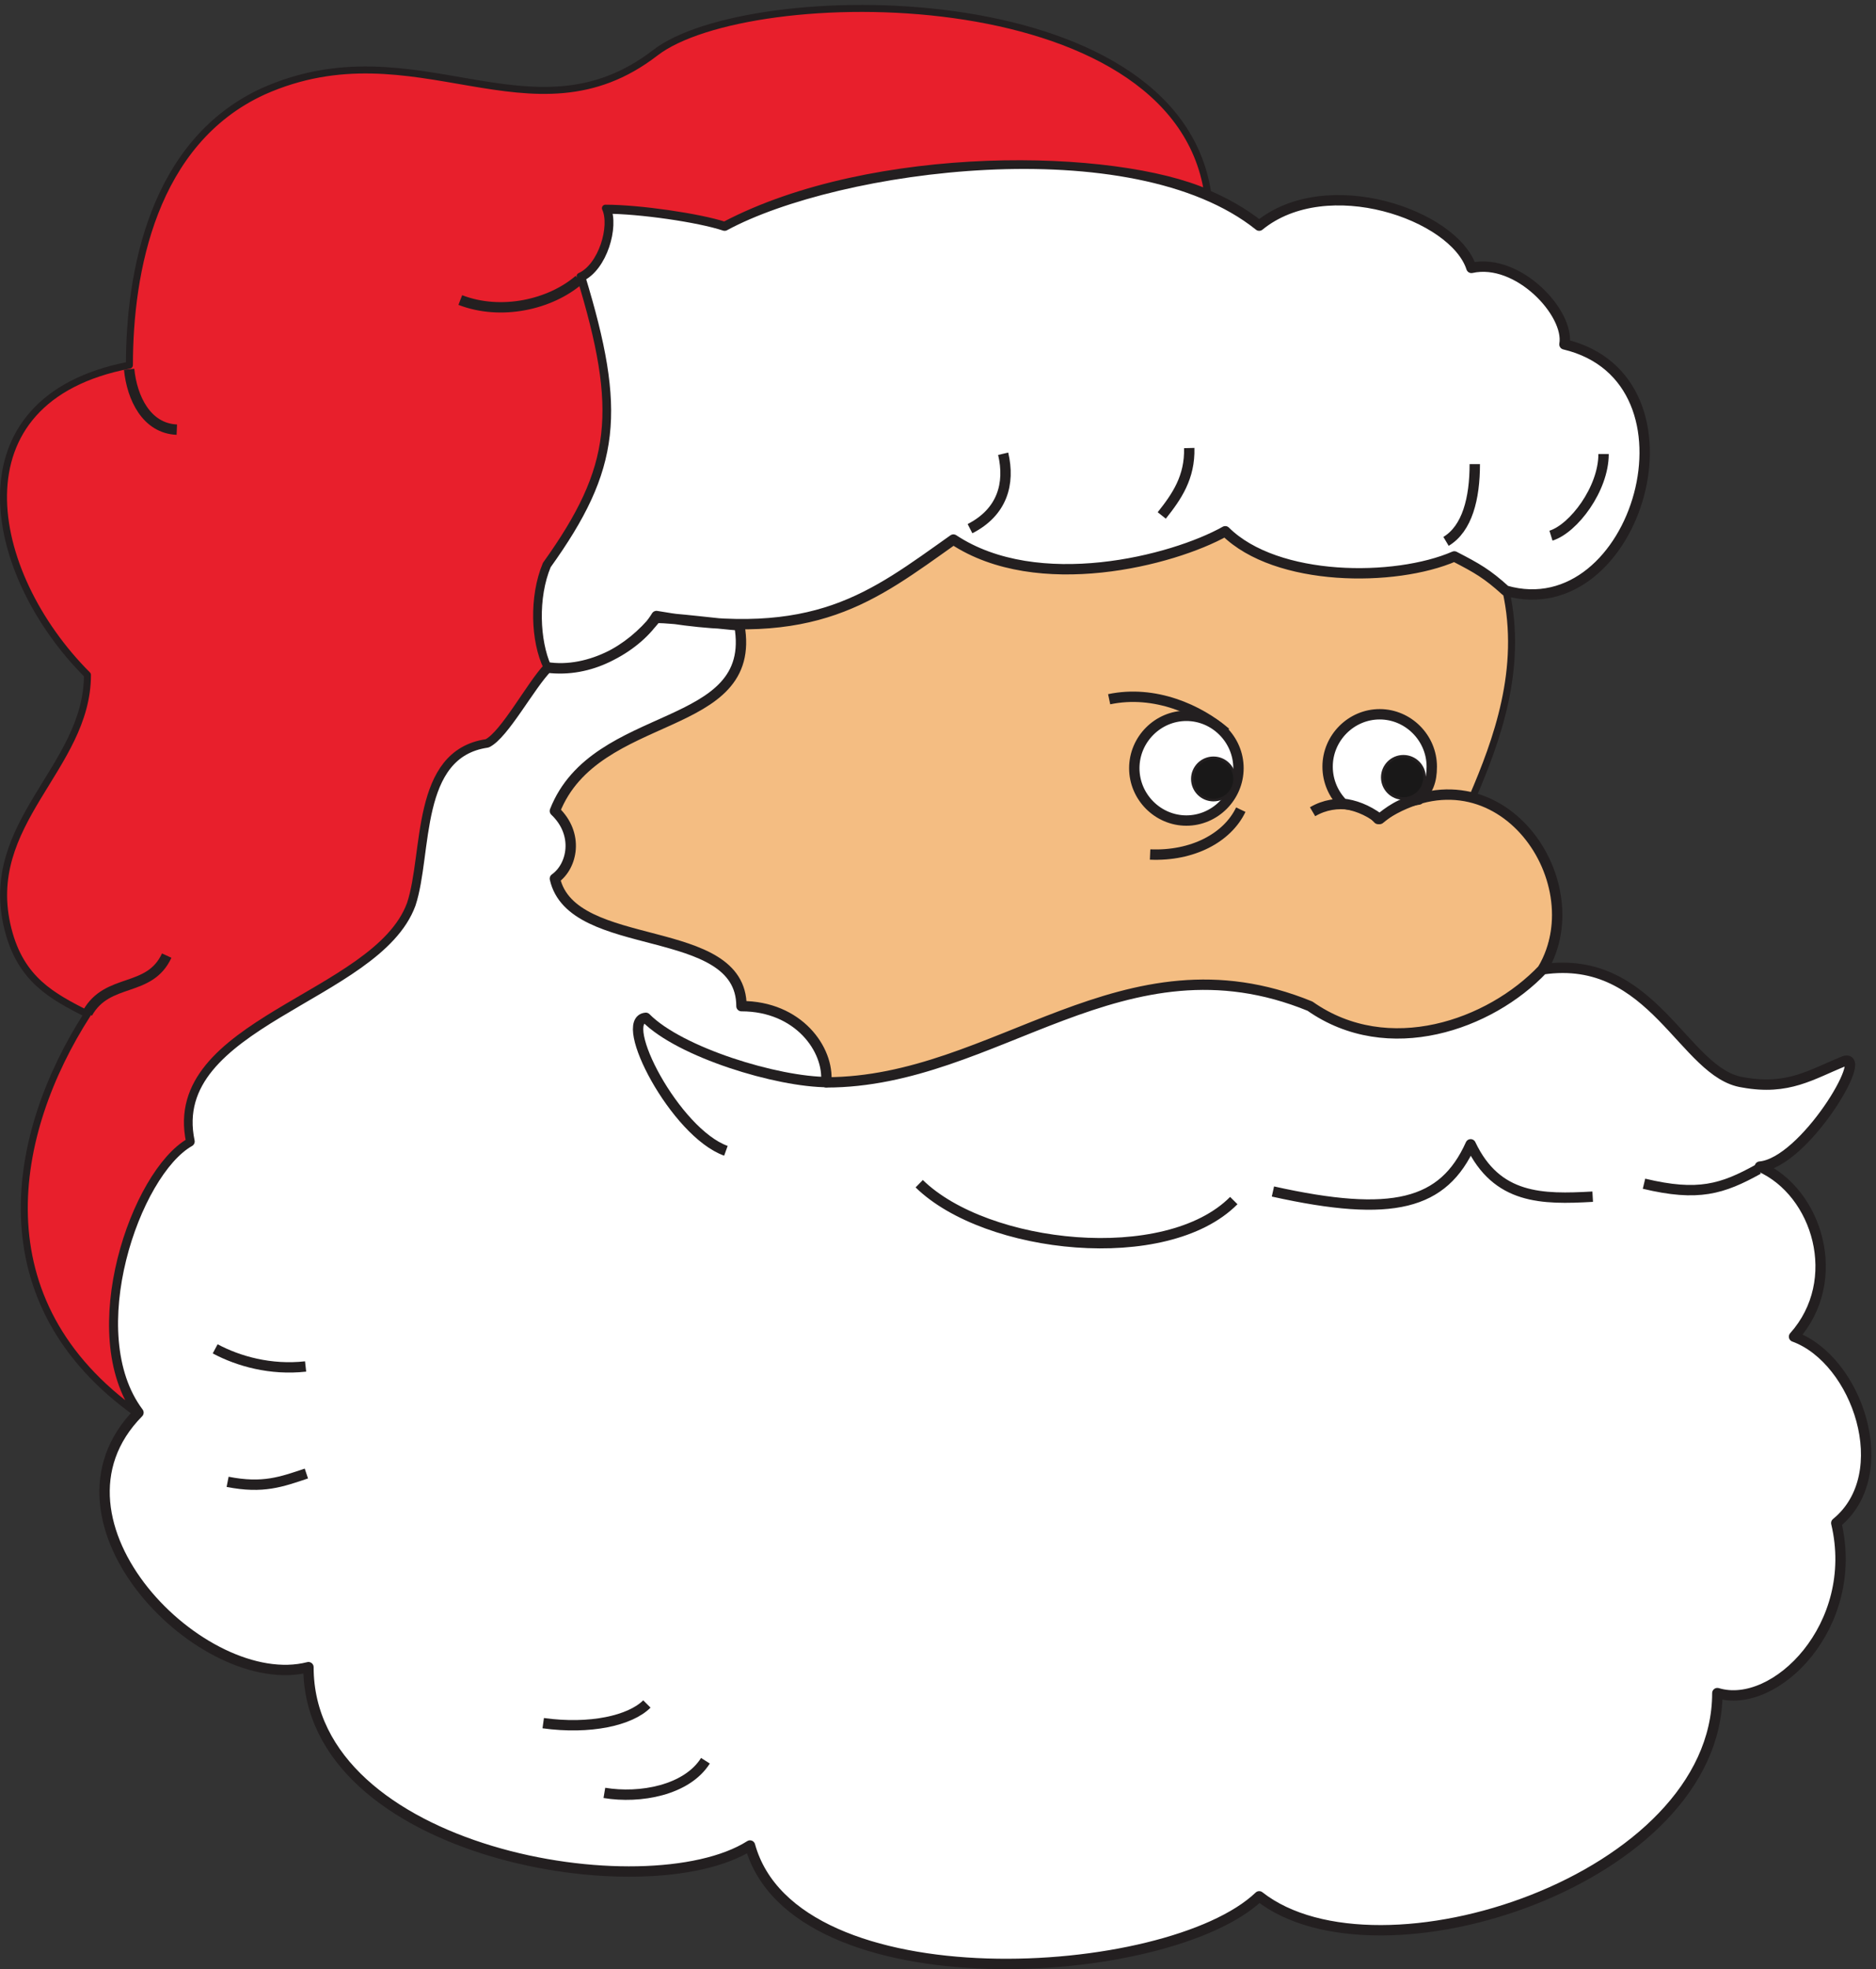 <svg xmlns="http://www.w3.org/2000/svg" xml:space="preserve" width="693.269" height="727.429"><rect width="100%" height="100%" fill="#333333" stroke="none"/><path d="M4287.44 2777.78c-147.07-154.42-429.66-255.27-647.12-101.9-518.95 212.21-871.92-212.2-1344.64-212.2 8.4 91.4-76.69 212.2-235.32 212.2 0 236.37-471.68 141.82-518.95 354.03 49.38 34.66 67.23 123.96 0 188.04 113.46 287.84 566.22 213.25 511.6 514.74 77.74 3.16 204.85 23.12 265.78 44.13 121.86 42.02 217.45 114.5 330.91 195.39 234.26-155.47 609.29-58.83 755.31 23.11 141.82-140.77 471.68-140.77 636.61-70.38 64.08-32.57 90.34-48.33 142.87-96.65 48.32-216.4-26.27-417.05-92.45-571.48 168.08-55.67 300.45-245.81 195.4-479.03" style="fill:#f4bd82;fill-opacity:1;fill-rule:evenodd;stroke:none" transform="matrix(.133 0 0 -.133 0 727.468)"/><path d="M4287.44 2777.78c-147.07-154.42-429.66-255.27-647.12-101.9-518.95 212.21-871.92-212.2-1344.64-212.2 8.4 91.4-76.69 212.2-235.32 212.2 0 236.37-471.68 141.82-518.95 354.03 49.38 34.66 67.23 123.96 0 188.04 113.46 287.84 566.22 213.25 511.6 514.74 77.74 3.16 204.85 23.12 265.78 44.13 121.86 42.02 217.45 114.5 330.91 195.39 234.26-155.47 609.29-58.83 755.31 23.11 141.82-140.77 471.68-140.77 636.61-70.38 64.08-32.57 90.34-48.33 142.87-96.65 48.32-216.4-26.27-417.05-92.45-571.48 168.08-55.67 300.45-245.81 195.4-479.03z" style="fill:none;stroke:#231f20;stroke-width:19.44;stroke-linecap:butt;stroke-linejoin:round;stroke-miterlimit:10;stroke-dasharray:none;stroke-opacity:1" transform="matrix(.133 0 0 -.133 0 727.468)"/><path d="M2054.41 3732.71c54-302.4-399.6-227.52-512.64-515.52 67.68-64.08 48.96-153.36 0-187.92 47.52-211.68 518.41-117.36 518.41-354.24 158.39 0 244.07-120.24 235.43-211.68 472.32 0 825.12 424.08 1344.25 211.68 217.43-152.64 500.39-51.84 646.55 102.24 308.16 45.36 391.68-290.16 556.56-313.92 126-23.04 190.08 22.32 281.53 59.04 70.55 23.04-110.89-282.24-234.73-293.04 161.28-71.28 234.73-316.08 95.04-472.32 175.69-64.08 284.4-381.6 117.37-517.68 67.68-285.12-169.93-521.28-330.48-472.319 0-517.679-941.77-824.402-1272.97-564.48-252.71-241.2-1291.68-304.563-1414.8 141.121C1797.38 162.23 857.051 320.629 857.051 839.031 565.449 764.148 86.652 1243.67 384.73 1546.07c-165.601 220.32-10.078 667.44 141.84 753.12-69.84 331.92 519.12 400.32 614.16 659.52 46.8 141.12 8.64 419.04 212.4 448.56 46.8 22.32 120.25 160.56 167.76 208.08 118.08-14.4 227.52 45.36 302.4 138.24 47.52 0 177.12-17.28 231.12-20.88zm-371.52 1157.76c94.32 0 259.2-23.76 330.49-47.52 312.48 169.2 1133.27 282.25 1485.35 0 187.92 153.36 542.16 30.25 589.68-117.36 129.61 28.8 273.61-126 258.48-212.39 405.36-96.49 201.6-788.41-163.44-684.01-51.84 46.8-78.48 61.92-142.56 95.04-164.16-71.28-493.92-71.28-636.48 69.84-146.16-82.08-521.28-177.84-755.28-23.04-226.79-160.56-382.32-288.72-825.11-212.4-48.97-81.36-183.61-162.72-306.73-141.84-31.68 71.28-38.16 193.68 0 284.4 193.68 270.01 208.8 424.8 94.32 799.92 61.93 27.36 93.6 140.41 71.28 189.36" style="fill:#fff;fill-opacity:1;fill-rule:evenodd;stroke:none" transform="matrix(.133 0 0 -.133 0 727.468)"/><path d="M2054.41 3732.71c54-302.4-399.6-227.52-512.64-515.52 67.68-64.08 48.96-153.36 0-187.92 47.52-211.68 518.41-117.36 518.41-354.24 158.39 0 244.07-120.24 235.43-211.68 472.32 0 825.12 424.08 1344.25 211.68 217.43-152.64 500.39-51.84 646.55 102.24 308.16 45.36 391.68-290.16 556.56-313.92 126-23.04 190.08 22.32 281.53 59.04 70.55 23.04-110.89-282.24-234.73-293.04 161.28-71.28 234.73-316.08 95.04-472.32 175.69-64.08 284.4-381.6 117.37-517.68 67.68-285.12-169.93-521.28-330.48-472.319 0-517.679-941.77-824.402-1272.97-564.48-252.71-241.2-1291.68-304.563-1414.8 141.121C1797.38 162.23 857.051 320.629 857.051 839.031 565.449 764.148 86.652 1243.67 384.73 1546.07c-165.601 220.32-10.078 667.44 141.84 753.12-69.84 331.92 519.12 400.32 614.16 659.52 46.8 141.12 8.64 419.04 212.4 448.56 46.8 22.32 120.25 160.56 167.76 208.08 118.08-14.4 227.52 45.36 302.4 138.24 47.52 0 177.12-17.28 231.12-20.88zm-371.52 1157.76c94.32 0 259.2-23.76 330.49-47.52 312.48 169.2 1133.27 282.25 1485.35 0 187.92 153.36 542.16 30.25 589.68-117.36 129.61 28.8 273.61-126 258.48-212.39 405.36-96.49 201.6-788.41-163.44-684.01-51.84 46.8-78.48 61.92-142.56 95.04-164.16-71.28-493.92-71.28-636.48 69.84-146.16-82.08-521.28-177.84-755.28-23.04-226.79-160.56-382.32-288.72-825.11-212.4-48.97-81.36-183.61-162.72-306.73-141.84-31.68 71.28-38.16 193.68 0 284.4 193.68 270.01 208.8 424.8 94.32 799.92 61.93 27.36 93.6 140.41 71.28 189.36z" style="fill:none;stroke:#231f20;stroke-width:28.8;stroke-linecap:butt;stroke-linejoin:round;stroke-miterlimit:10;stroke-dasharray:none;stroke-opacity:1" transform="matrix(.133 0 0 -.133 0 727.468)"/><path d="M3355.64 4933.43c-257.38 114.5-928.65 128.16-1342.55-89.29-71.44 23.11-236.36 47.27-330.91 47.27 23.11-49.37-9.46-161.77-70.38-189.09 114.5-375.03 98.74-530.5-94.55-800.48-37.82-90.35-32.57-213.26 2.1-284.69-46.22-48.32-119.76-186.99-167.03-210.1-202.75-29.42-164.93-306.75-212.2-448.57-94.55-258.42-683.882-326.71-613.499-659.72-152.32-86.14-307.797-532.6-143.918-756.36-441.21 312-351.918 780.52-139.719 1110.38-96.644 49.38-184.886 94.55-220.605 235.32-75.637 296.24 220.605 447.51 220.605 706.99-282.586 282.58-378.179 765.82 116.61 860.36 0 258.43 65.129 619.8 371.879 760.57 424.407 189.09 744.807-158.63 1089.377 107.14 258.42 199.61 1443.39 212.21 1534.79-389.73" style="fill:#e81f2c;fill-opacity:1;fill-rule:evenodd;stroke:none" transform="matrix(.133 0 0 -.133 0 727.468)"/><path d="M3355.64 4933.43c-257.38 114.5-928.65 128.16-1342.55-89.29-71.44 23.11-236.36 47.27-330.91 47.27 23.11-49.37-9.46-161.77-70.38-189.09 114.5-375.03 98.74-530.5-94.55-800.48-37.82-90.35-32.57-213.26 2.1-284.69-46.22-48.32-119.76-186.99-167.03-210.1-202.75-29.42-164.93-306.75-212.2-448.57-94.55-258.42-683.882-326.71-613.499-659.72-152.32-86.14-307.797-532.6-143.918-756.36-441.21 312-351.918 780.52-139.719 1110.38-96.644 49.38-184.886 94.55-220.605 235.32-75.637 296.24 220.605 447.51 220.605 706.99-282.586 282.58-378.179 765.82 116.61 860.36 0 258.43 65.129 619.8 371.879 760.57 424.407 189.09 744.807-158.63 1089.377 107.14 258.42 199.61 1443.39 212.21 1534.79-389.73z" style="fill:none;stroke:#231f20;stroke-width:19.44;stroke-linecap:butt;stroke-linejoin:round;stroke-miterlimit:10;stroke-dasharray:none;stroke-opacity:1" transform="matrix(.133 0 0 -.133 0 727.468)"/><path d="M2300.65 2464.07c-141.12 0-411.84 82.8-506.16 178.56-80.64-6.48 81.36-318.96 222.48-369.36m2408.4-127.44c-140.4-7.92-266.4-7.92-339.12 145.44-75.6-167.76-216-205.2-549.36-131.04m-108.72-25.2c-187.92-189.36-687.6-135.36-874.08 46.8m2013.84 0c150.48-36 217.44-15.12 317.52 40.32m-1238.4 992.88c66.96 39.6 147.6 19.44 182.16-20.16 324.72 226.8 603.36-167.76 457.92-416.16m-881.28 655.92c-74.16 64.08-197.28 119.52-324 92.88m365.76-306.72c-37.44-78.48-134.64-129.6-252-124.56m-408.24 1113.12c19.44-82.8-2.16-162-92.16-208.08m609.12 223.92c2.16-81.36-34.56-134.64-76.32-187.2m1227.6 170.64c0-97.2-83.52-207.36-146.16-226.8m-211.68 198.72c0-95.04-20.88-179.28-79.92-214.56M1679.29 489.828c99.36-16.558 228.96 7.203 280.8 89.281m-450.72 104.403c130.32-18.004 241.92 7.199 288 53.277M597.852 1723.19c64.8-34.56 154.078-59.76 251.281-48.96m-216.723-320.4c98.641-19.44 149.762 0 218.883 23.04M242.891 2655.59c56.16 100.08 172.082 55.44 220.32 159.84M358.813 4444.07c7.917-79.92 48.238-164.16 132.48-167.76m1117.437 416.16c-79.2-68.4-216-100.08-329.76-56.16" style="fill:none;stroke:#231f20;stroke-width:28.8;stroke-linecap:butt;stroke-linejoin:round;stroke-miterlimit:10;stroke-dasharray:none;stroke-opacity:1" transform="matrix(.133 0 0 -.133 0 727.468)"/><path d="M3833.53 3485.75c79.2 0 144.72-65.52 144.72-145.44 0-40.32-10.08-65.52-36-91.44-48.96-6.48-86.4-36-108.72-54-36.72 27.36-71.28 38.88-102.24 42.48-25.92 25.92-42.48 62.64-42.48 102.96 0 79.92 65.52 145.44 144.72 145.44zm-537.12-4.32c79.2 0 144.72-65.52 144.72-145.44s-65.52-145.44-144.72-145.44-144.72 65.52-144.72 145.44 65.52 145.44 144.72 145.44" style="fill:#fff;fill-opacity:1;fill-rule:evenodd;stroke:none" transform="matrix(.133 0 0 -.133 0 727.468)"/><path d="M3833.53 3485.75c79.2 0 144.72-65.52 144.72-145.44 0-40.32-10.08-65.52-36-91.44-48.96-6.48-86.4-36-108.72-54-36.72 27.36-71.28 38.88-102.24 42.48-25.92 25.92-42.48 62.64-42.48 102.96 0 79.92 65.52 145.44 144.72 145.44zm-537.12-4.32c79.2 0 144.72-65.52 144.72-145.44s-65.52-145.44-144.72-145.44-144.72 65.52-144.72 145.44 65.52 145.44 144.72 145.44z" style="fill:none;stroke:#231f20;stroke-width:28.8;stroke-linecap:butt;stroke-linejoin:round;stroke-miterlimit:10;stroke-dasharray:none;stroke-opacity:1" transform="matrix(.133 0 0 -.133 0 727.468)"/><path d="M3371.65 3364.79c32.41 0 58.68-26.27 58.68-58.68s-26.27-58.68-58.68-58.68-58.68 26.27-58.68 58.68 26.27 58.68 58.68 58.68" style="fill:#191818;fill-opacity:1;fill-rule:evenodd;stroke:none" transform="matrix(.133 0 0 -.133 0 727.468)"/><path d="M3371.65 3364.79c32.41 0 58.68-26.27 58.68-58.68s-26.27-58.68-58.68-58.68-58.68 26.27-58.68 58.68 26.27 58.68 58.68 58.68z" style="fill:none;stroke:#231f20;stroke-width:7.2;stroke-linecap:butt;stroke-linejoin:round;stroke-miterlimit:10;stroke-dasharray:none;stroke-opacity:1" transform="matrix(.133 0 0 -.133 0 727.468)"/><path d="M3899.41 3369.11c32.41 0 58.68-26.27 58.68-58.68s-26.27-58.68-58.68-58.68-58.68 26.27-58.68 58.68 26.27 58.68 58.68 58.68" style="fill:#191818;fill-opacity:1;fill-rule:evenodd;stroke:none" transform="matrix(.133 0 0 -.133 0 727.468)"/><path d="M3899.41 3369.11c32.41 0 58.68-26.27 58.68-58.68s-26.27-58.68-58.68-58.68-58.68 26.27-58.68 58.68 26.27 58.68 58.68 58.68z" style="fill:none;stroke:#231f20;stroke-width:7.2;stroke-linecap:butt;stroke-linejoin:round;stroke-miterlimit:10;stroke-dasharray:none;stroke-opacity:1" transform="matrix(.133 0 0 -.133 0 727.468)"/></svg>
